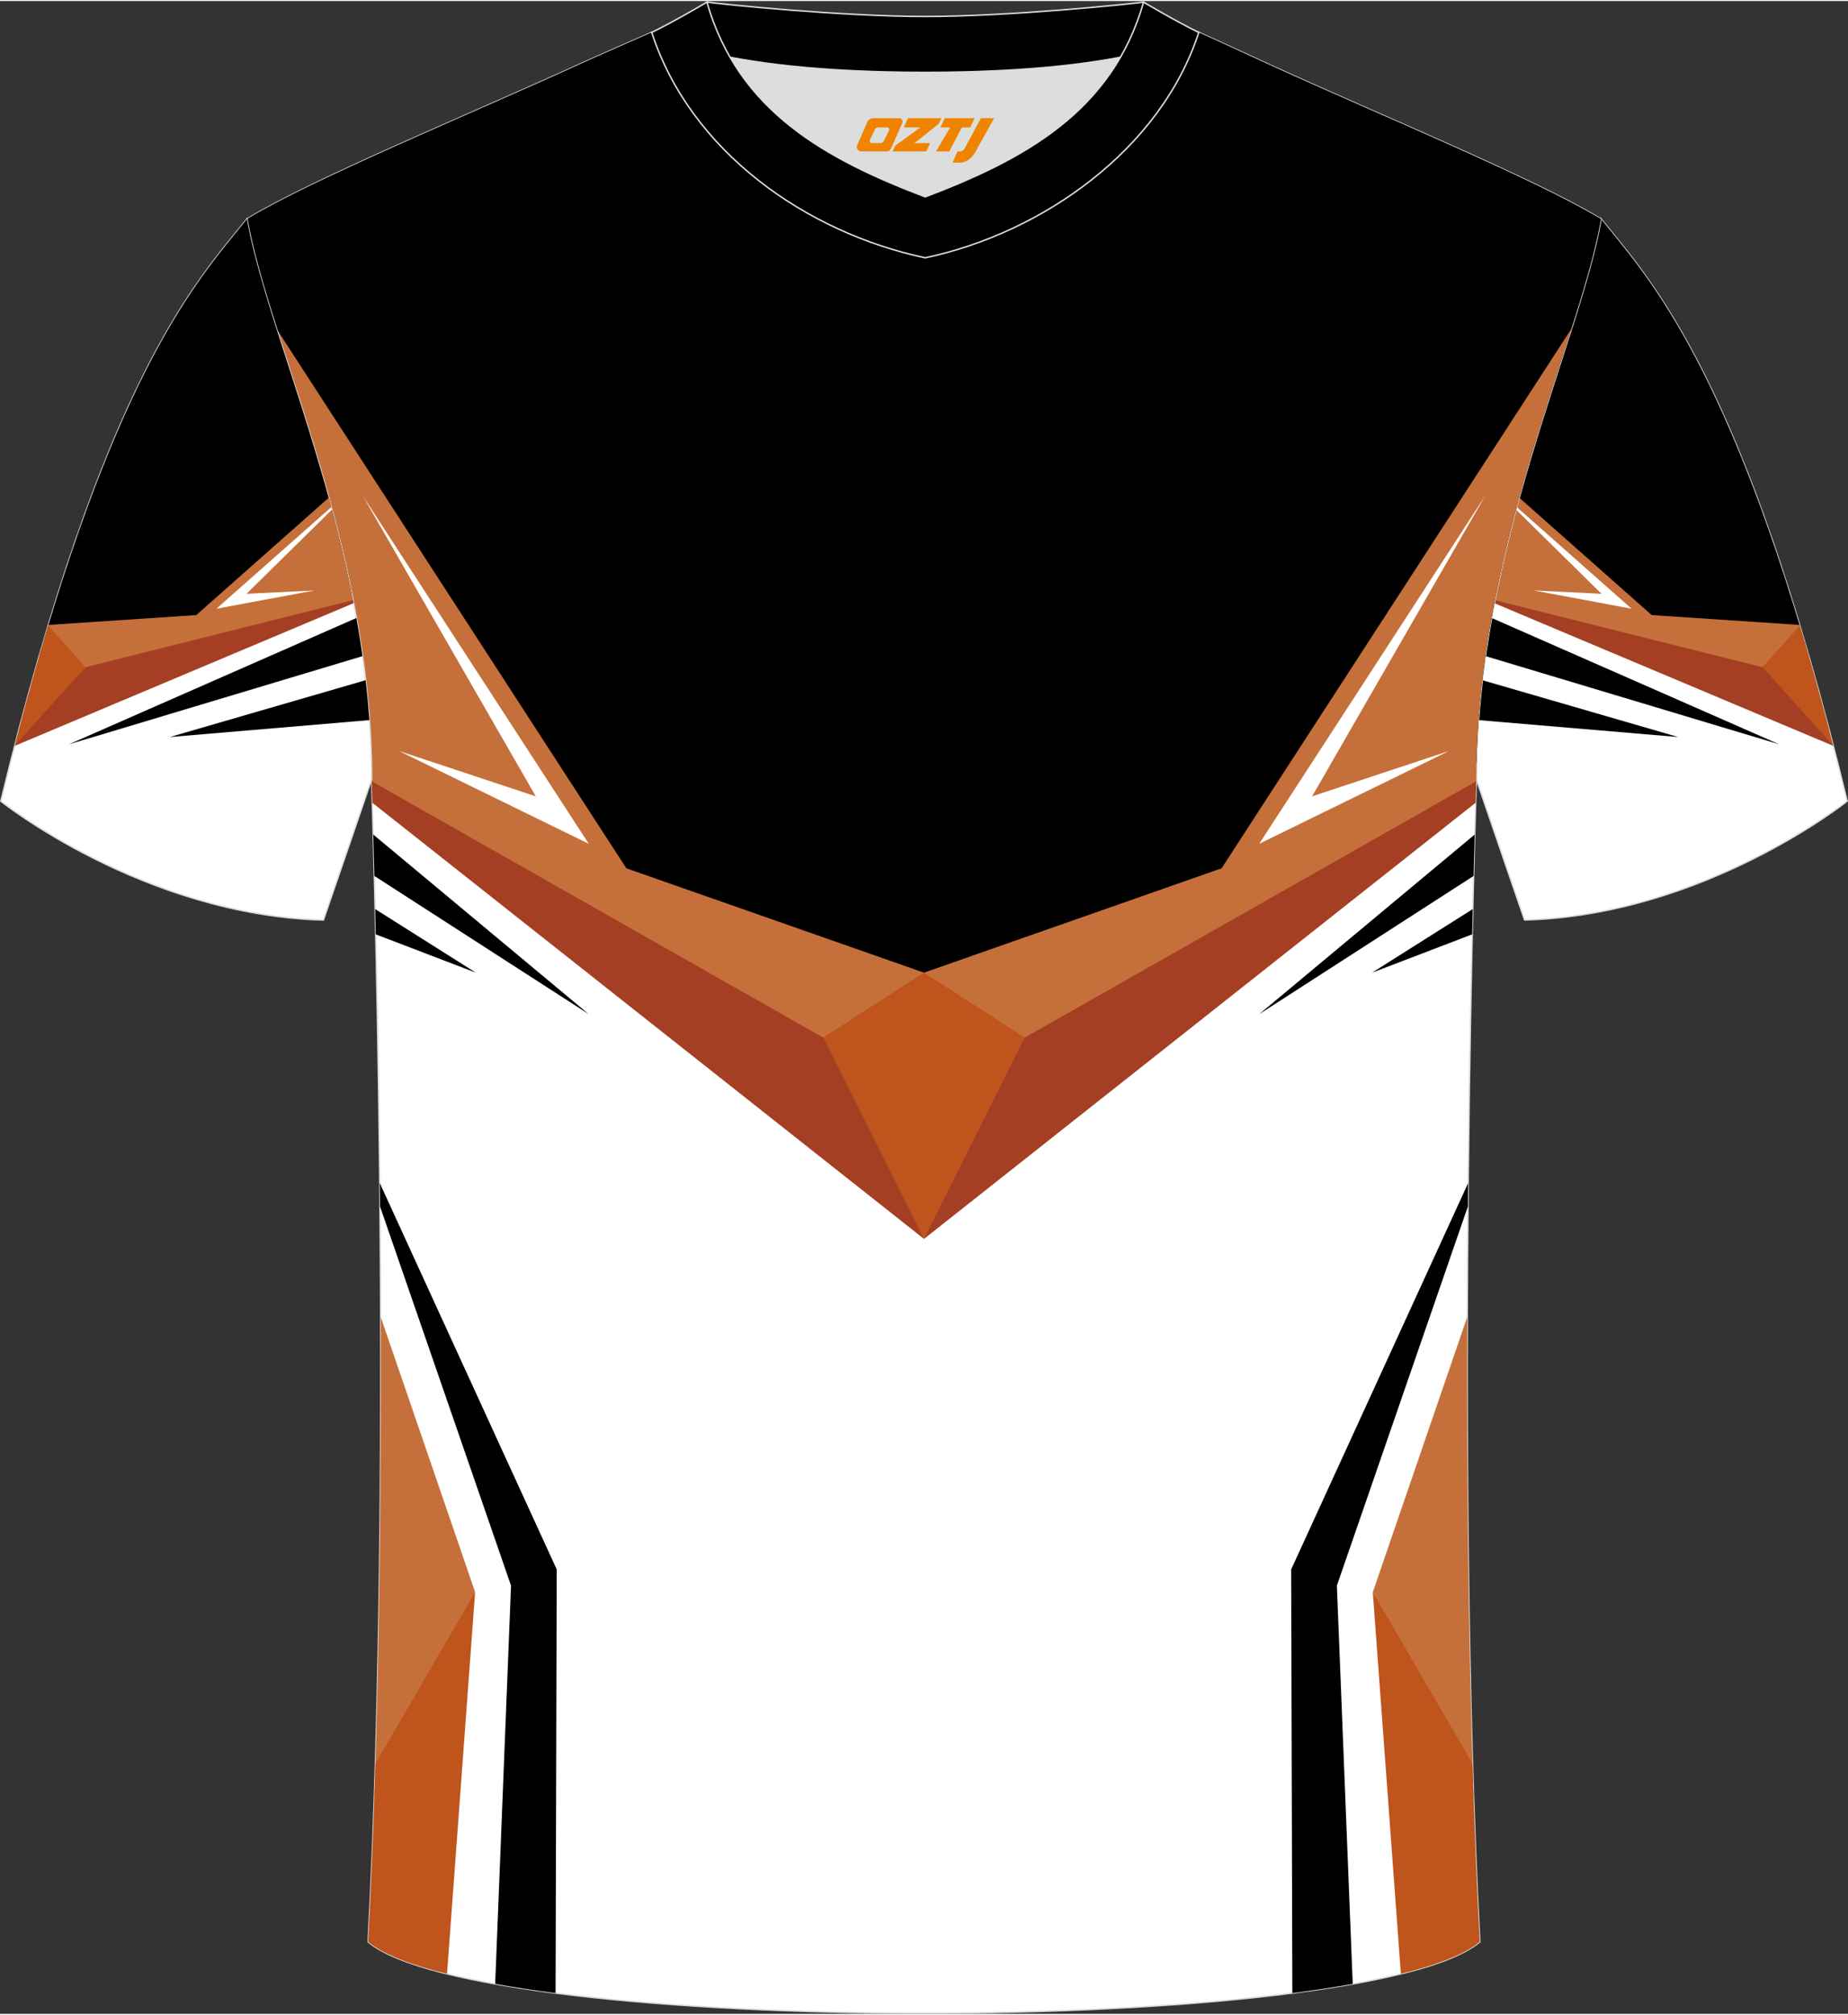 <?xml version="1.0" encoding="utf-8"?>
<!-- Generator: Adobe Illustrator 24.0.1, SVG Export Plug-In . SVG Version: 6.00 Build 0)  -->
<svg xmlns="http://www.w3.org/2000/svg" xmlns:xlink="http://www.w3.org/1999/xlink" version="1.1" id="图层_1" x="0px" y="0px" width="378px" height="412px" viewBox="0 0 378.01 411.59" enable-background="new 0 0 378.01 411.59" xml:space="preserve">
<rect x="0" y="0" width="378.01" height="411.59" fill="#333333" stroke="none"/>
<g>
	
		<path fill-rule="evenodd" clip-rule="evenodd" fill="#FFFFFF" stroke="#DCDDDD" stroke-width="0.3" stroke-miterlimit="22.926" d="   M327.5,44.57c10.2,12.76,29.25,32.31,50.34,119.03c0,0-29.08,23.29-65.98,24.31c0,0-7.14-20.75-9.86-28.74   C302,111.56,323.23,69.24,327.5,44.57z"/>
	<g>
		<path fill-rule="evenodd" clip-rule="evenodd" d="M363.91,151.98l-58.8-25.83c-0.46,2.57-0.88,5.18-1.25,7.8L363.91,151.98z"/>
		<path fill-rule="evenodd" clip-rule="evenodd" d="M343.28,150.5l-40.06-11.62c-0.31,2.69-0.57,5.41-0.77,8.16L343.28,150.5z"/>
		<path fill-rule="evenodd" clip-rule="evenodd" d="M306.05,121.2l63.97,12.85c-17.91-61.96-33.6-78.32-42.52-89.48    C324.41,62.43,312.43,89.54,306.05,121.2z"/>
		<path fill-rule="evenodd" clip-rule="evenodd" fill="#C5703A" d="M310.77,101.57l27.09,23.99l30.25,2.02    c1.98,6.56,3.99,13.68,6.02,21.39l-68.41-26.12C307.15,115.5,308.89,108.38,310.77,101.57z"/>
		<polygon fill-rule="evenodd" clip-rule="evenodd" fill="#FFFFFF" points="313.7,120.52 333.73,124.26 310.25,103.48 310.11,104     327.59,121.21   "/>
		<polygon fill-rule="evenodd" clip-rule="evenodd" fill="#A43F23" points="360.53,136.23 367.78,142.62 374.97,152.18     375.01,152.31 305.67,123.13 305.79,122.5   "/>
		<path fill-rule="evenodd" clip-rule="evenodd" fill="#BF541C" d="M368.14,127.69l-7.62,8.54l14.46,15.99    C372.67,143.28,370.39,135.13,368.14,127.69z"/>
	</g>
	
		<path fill-rule="evenodd" clip-rule="evenodd" fill="#FFFFFF" stroke="#DCDDDD" stroke-width="0.3" stroke-miterlimit="22.926" d="   M75.31,396.86c5.36-101,0.7-237.68,0.7-237.68c0-47.62-21.24-89.93-25.5-114.6c13.63-8.23,45.28-21.25,67.14-31.23   c5.55-2.52,11.68-5.18,15.66-6.93c17.52-0.32,25.34,1.25,55.54,1.25h0.31c30.2,0,38.53-1.57,56.04-1.25   c3.98,1.76,9.6,4.41,15.15,6.93c21.87,9.98,53.51,23,67.14,31.23c-4.27,24.67-25.5,66.98-25.5,114.6c0,0-4.66,136.67,0.7,237.68   C279.63,416.3,98.38,416.3,75.31,396.86z"/>
	<g>
		<g>
			<path fill-rule="evenodd" clip-rule="evenodd" d="M77.68,241.7l36.2,79.01l-0.24,86.63c-4.39-0.57-8.52-1.2-12.35-1.88     l3.24-81.44l-26.8-77.54C77.72,244.87,77.7,243.28,77.68,241.7z"/>
			<path fill-rule="evenodd" clip-rule="evenodd" fill="#C5703A" d="M77.87,269.07l19.32,56.29l-20.61,41.93     C77.68,334.71,77.97,300.31,77.87,269.07z"/>
			<path fill-rule="evenodd" clip-rule="evenodd" fill="#BF541C" d="M76.79,360.43l20.39-35.07l-5.74,78.04     c-7.55-1.86-13.16-4.04-16.13-6.54C75.93,385.11,76.42,372.87,76.79,360.43z"/>
		</g>
		<g>
			<path fill-rule="evenodd" clip-rule="evenodd" d="M302.03,155.65L189,212.9L75.97,155.65c-1-46.18-21.3-87.02-25.46-111.08     c13.63-8.23,45.28-21.25,67.14-31.23c5.55-2.52,11.68-5.18,15.66-6.93c17.52-0.32,25.34,1.25,55.54,1.25h0.31     c30.2,0,38.53-1.57,56.04-1.25c3.98,1.76,9.6,4.41,15.15,6.93c21.87,9.98,53.51,23,67.14,31.23     C323.32,68.64,303.03,109.48,302.03,155.65z"/>
			<path fill-rule="evenodd" clip-rule="evenodd" fill="#C5703A" d="M321.44,67.01l-71.56,110.33L189,198.68l-60.88-21.34L56.54,67     C64.31,91.45,76,123.85,76,159.18l0.07,2.2L189,245.73l112.92-84.35c0.05-1.43,0.07-2.2,0.07-2.2     C301.99,123.86,313.67,91.46,321.44,67.01z"/>
			<polygon fill-rule="evenodd" clip-rule="evenodd" fill="#FFFFFF" points="81.63,153.36 120.43,172.33 74.24,101.23 109.6,162.63         "/>
			<path fill-rule="evenodd" clip-rule="evenodd" d="M120.43,207.17l-44.08-36.73c0.07,2.46,0.15,5.3,0.23,8.47L120.43,207.17z"/>
			<path fill-rule="evenodd" clip-rule="evenodd" d="M97.33,198.68l-20.59-13c0.04,1.66,0.08,3.38,0.12,5.17L97.33,198.68z"/>
			<polygon fill-rule="evenodd" clip-rule="evenodd" fill="#FFFFFF" points="296.37,153.36 257.57,172.33 303.76,101.23      268.39,162.63    "/>
			<path fill-rule="evenodd" clip-rule="evenodd" d="M257.57,207.17l44.08-36.73c-0.07,2.46-0.15,5.3-0.23,8.47L257.57,207.17z"/>
			<path fill-rule="evenodd" clip-rule="evenodd" d="M280.66,198.68l20.59-13c-0.04,1.66-0.08,3.38-0.12,5.17L280.66,198.68z"/>
			<path fill-rule="evenodd" clip-rule="evenodd" fill="#A43F23" d="M209.63,211.95l-11.19,17.17L189,253.13l112.84-89.19     c0.07-2.27,0.12-3.76,0.14-4.4L209.63,211.95z"/>
			<path fill-rule="evenodd" clip-rule="evenodd" fill="#A43F23" d="M168.37,211.95l11.2,17.17l9.44,24.01L76.16,163.94     c-0.07-2.27-0.12-3.76-0.14-4.4L168.37,211.95z"/>
			<polygon fill-rule="evenodd" clip-rule="evenodd" fill="#BF541C" points="189,198.68 209.63,211.95 189,253.13 168.37,211.95         "/>
		</g>
		<g>
			<path fill-rule="evenodd" clip-rule="evenodd" d="M300.31,241.7l-36.2,79.01l0.24,86.63c4.39-0.57,8.52-1.2,12.35-1.88     l-3.24-81.44l26.8-77.54C300.28,244.87,300.3,243.28,300.31,241.7z"/>
			<path fill-rule="evenodd" clip-rule="evenodd" fill="#C5703A" d="M300.13,269.07l-19.32,56.29l20.61,41.93     C300.32,334.7,300.03,300.31,300.13,269.07z"/>
			<path fill-rule="evenodd" clip-rule="evenodd" fill="#BF541C" d="M301.2,360.43l-20.39-35.07l5.74,78.04     c7.55-1.86,13.16-4.04,16.13-6.54C302.06,385.11,301.58,372.87,301.2,360.43z"/>
		</g>
	</g>
	
		<path fill-rule="evenodd" clip-rule="evenodd" fill="#FFFFFF" stroke="#DCDDDD" stroke-width="0.3" stroke-miterlimit="22.926" d="   M50.51,44.58C40.31,57.34,21.26,76.89,0.17,163.61c0,0,29.08,23.29,65.98,24.31c0,0,7.14-20.75,9.86-28.74   C76.01,111.57,54.78,69.25,50.51,44.58z"/>
	<g>
		<path fill-rule="evenodd" clip-rule="evenodd" d="M14.1,151.99l58.8-25.83c0.46,2.57,0.88,5.18,1.25,7.8L14.1,151.99z"/>
		<path fill-rule="evenodd" clip-rule="evenodd" d="M34.73,150.5l40.06-11.62c0.31,2.69,0.57,5.41,0.77,8.16L34.73,150.5z"/>
		<path fill-rule="evenodd" clip-rule="evenodd" d="M71.95,121.21L7.99,134.06C25.9,72.1,41.59,55.74,50.51,44.58    C53.6,62.44,65.57,89.54,71.95,121.21z"/>
		<path fill-rule="evenodd" clip-rule="evenodd" fill="#C5703A" d="M67.24,101.57l-27.09,23.99L9.9,127.58    c-1.98,6.56-3.99,13.68-6.02,21.39l68.41-26.12C70.85,115.5,69.11,108.39,67.24,101.57z"/>
		<polygon fill-rule="evenodd" clip-rule="evenodd" fill="#FFFFFF" points="64.31,120.53 44.27,124.26 67.76,103.49 67.9,104     50.42,121.21   "/>
		<polygon fill-rule="evenodd" clip-rule="evenodd" fill="#A43F23" points="17.48,136.23 10.22,142.63 3.04,152.18 3,152.31     72.33,123.13 72.21,122.51   "/>
		<path fill-rule="evenodd" clip-rule="evenodd" fill="#BF541C" d="M9.86,127.7l7.62,8.54L3.02,152.22    C5.34,143.29,7.62,135.13,9.86,127.7z"/>
	</g>
	<path fill-rule="evenodd" clip-rule="evenodd" fill="#DCDDDD" d="M149.34,11.5c8.45,14.62,23.39,22.27,39.92,28.55   c16.55-6.29,31.48-13.92,39.92-28.56c-8.65,1.66-21.45,3.09-39.92,3.09C170.79,14.59,157.99,13.16,149.34,11.5z"/>
	<path fill-rule="evenodd" clip-rule="evenodd" stroke="#DCDDDD" stroke-width="0.3" stroke-miterlimit="22.926" d="M189.26,3.16   c-17.28,0-41.78-2.53-44.66-2.93c0,0-5.53,4.46-11.29,6.19c0,0,11.78,8.17,55.95,8.17s55.95-8.17,55.95-8.17   c-5.76-1.72-11.29-6.19-11.29-6.19C231.03,0.63,206.54,3.16,189.26,3.16z"/>
	<path fill-rule="evenodd" clip-rule="evenodd" stroke="#DCDDDD" stroke-width="0.3" stroke-miterlimit="22.926" d="M189.26,52.51   c23.96-5.08,48.15-22.11,55.95-46.09c-4.43-2.13-11.29-6.19-11.29-6.19c-6.4,22.33-24.3,32.08-44.66,39.82   c-20.33-7.73-38.27-17.52-44.66-39.82c0,0-6.86,4.05-11.29,6.19C141.22,30.77,164.91,47.35,189.26,52.51z"/>
	
</g>
<g>
	<path fill="#F08300" d="M200.66,23.95l-3.4,6.3c-0.2,0.3-0.5,0.5-0.8,0.5h-0.6l-1,2.3h1.2c2,0.1,3.2-1.5,3.9-3L203.36,23.95h-2.5L200.66,23.95z"/>
	<polygon fill="#F08300" points="193.46,23.95 ,199.36,23.95 ,198.46,25.85 ,196.76,25.85 ,194.16,30.75 ,191.46,30.75 ,194.36,25.85 ,192.36,25.85 ,193.26,23.95"/>
	<polygon fill="#F08300" points="187.46,29.05 ,186.96,29.05 ,187.46,28.75 ,192.06,25.05 ,192.56,23.95 ,185.76,23.95 ,185.46,24.55 ,184.86,25.85 ,187.66,25.85 ,188.26,25.85 ,183.16,29.55    ,182.56,30.75 ,189.16,30.75 ,189.46,30.75 ,190.26,29.05"/>
	<path fill="#F08300" d="M183.96,23.95H178.66C178.16,23.95,177.66,24.25,177.46,24.65L175.36,29.45C175.06,30.05,175.46,30.75,176.16,30.75h5.2c0.4,0,0.7-0.2,0.9-0.6L184.56,24.95C184.76,24.45,184.46,23.95,183.96,23.95z M181.86,26.45L180.76,28.65C180.56,28.95,180.26,29.05,180.16,29.05l-1.8,0C178.16,29.05,177.76,28.95,177.96,28.35l1-2.1c0.1-0.3,0.4-0.4,0.7-0.4h1.9   C181.76,25.85,181.96,26.15,181.86,26.45z"/>
</g>
</svg>